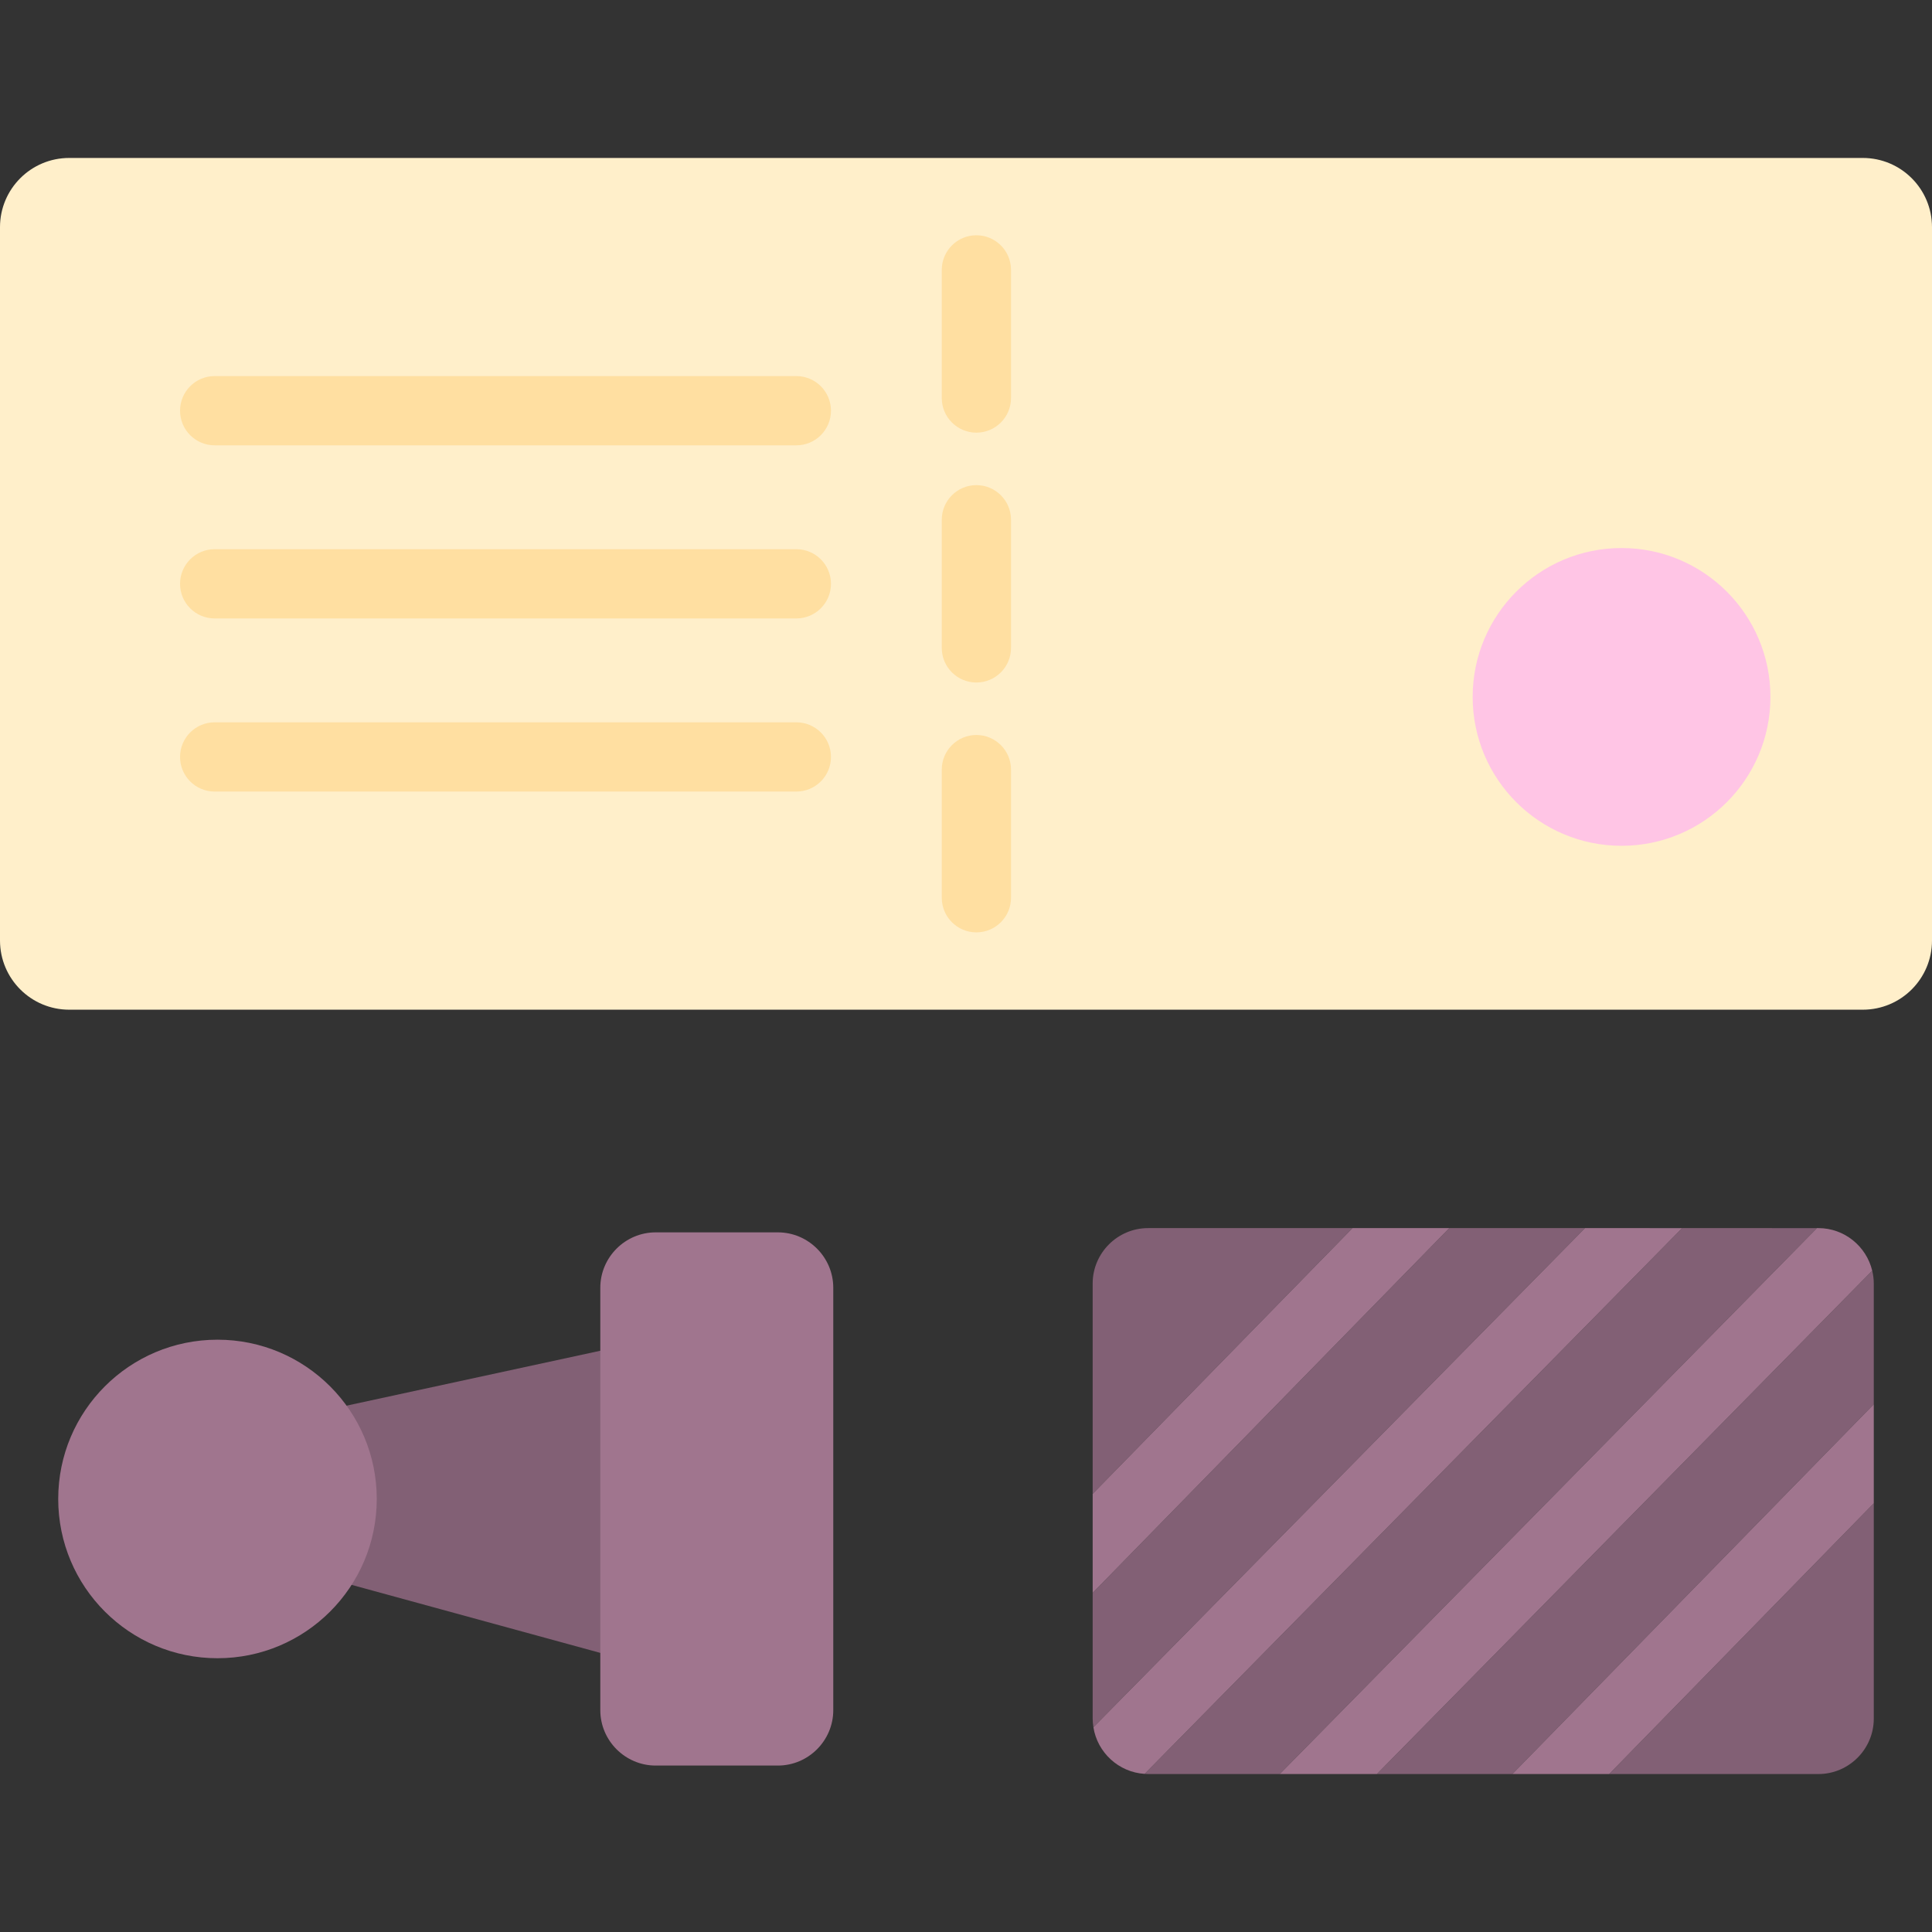 <?xml version="1.0" encoding="iso-8859-1"?>
<!-- Uploaded to: SVG Repo, www.svgrepo.com, Generator: SVG Repo Mixer Tools -->
<svg xmlns="http://www.w3.org/2000/svg" xmlns:xlink="http://www.w3.org/1999/xlink" version="1.1" id="Capa_1"  viewBox="0 0 418.479 418.479" xml:space="preserve" width="512" height="512">
<rect x="0" y="0" width="418.479" height="418.479" fill="#333333" stroke="none"/>
<g>
	<g>
		<path style="fill:#FFEFCA;" d="M403.487,34.213c8.28,0,14.992,6.712,14.992,14.992v154.507c0,8.28-6.712,14.992-14.992,14.992    H14.992C6.712,218.703,0,211.991,0,203.711V49.205c0-8.28,6.712-14.992,14.992-14.992H403.487z"/>
		<g>
			<g>
				<path style="fill:#FFDFA1;" d="M172.491,96.46H46.498c-4.142,0-7.5-3.358-7.5-7.5s3.358-7.5,7.5-7.5h125.994      c4.142,0,7.5,3.358,7.5,7.5S176.634,96.46,172.491,96.46z"/>
			</g>
			<g>
				<path style="fill:#FFDFA1;" d="M172.491,133.958H46.498c-4.142,0-7.5-3.358-7.5-7.5c0-4.142,3.358-7.5,7.5-7.5h125.994      c4.142,0,7.5,3.358,7.5,7.5C179.991,130.6,176.634,133.958,172.491,133.958z"/>
			</g>
			<g>
				<path style="fill:#FFDFA1;" d="M172.491,171.456H46.498c-4.142,0-7.5-3.358-7.5-7.5s3.358-7.5,7.5-7.5h125.994      c4.142,0,7.5,3.358,7.5,7.5S176.634,171.456,172.491,171.456z"/>
			</g>
		</g>
		<g>
			<g>
				<path style="fill:#FFDFA1;" d="M211.49,93.714c-4.142,0-7.5-3.358-7.5-7.5V58.46c0-4.142,3.358-7.5,7.5-7.5s7.5,3.358,7.5,7.5      v27.754C218.99,90.356,215.632,93.714,211.49,93.714z"/>
			</g>
			<g>
				<path style="fill:#FFDFA1;" d="M211.49,147.835c-4.142,0-7.5-3.358-7.5-7.5v-27.754c0-4.142,3.358-7.5,7.5-7.5      s7.5,3.358,7.5,7.5v27.754C218.99,144.478,215.632,147.835,211.49,147.835z"/>
			</g>
			<g>
				<path style="fill:#FFDFA1;" d="M211.49,201.956c-4.142,0-7.5-3.358-7.5-7.5v-27.754c0-4.142,3.358-7.5,7.5-7.5      s7.5,3.358,7.5,7.5v27.754C218.99,198.598,215.632,201.956,211.49,201.956z"/>
			</g>
		</g>
		<circle style="fill:#FFC5E5;" cx="351.233" cy="150.955" r="32.248"/>
	</g>
	<g>
		<g>
			<polygon style="fill:#826075;" points="67.607,340.95 141.203,361.081 140.554,290.299 69.555,305.667    "/>
		</g>
		<path style="fill:#A0758E;" d="M180.49,330.01v40.418c0,6.6-5.4,12-12,12h-26.462c-6.6,0-12-5.4-12-12v-91.494c0-6.6,5.4-12,12-12    h26.462c6.6,0,12,5.4,12,12v18.87V330.01z"/>
	</g>
	<circle style="fill:#A0758E;" cx="47.108" cy="324.681" r="34.498"/>
	<g>
		<path style="fill:#826075;" d="M405.869,278.013c0-0.958-0.126-1.885-0.34-2.779L298.242,384.266h29.341l78.287-80.106V278.013z"/>
		<path style="fill:#826075;" d="M364.367,266.013L247.94,384.229c0.245,0.015,0.488,0.037,0.736,0.037h28.522l116.361-118.253    H364.367z"/>
		<path style="fill:#826075;" d="M348.555,384.266h45.314c6.6,0,12-5.4,12-12v-46.646L348.555,384.266z"/>
		<path style="fill:#826075;" d="M248.676,266.013c-6.6,0-12,5.4-12,12v45.56l56.277-57.56H248.676z"/>
		<path style="fill:#826075;" d="M313.931,266.013l-77.255,79.017v27.236c0,0.634,0.064,1.252,0.16,1.86l106.477-108.113H313.931z"/>
		<polygon style="fill:#A0758E;" points="292.952,266.013 236.676,323.573 236.676,345.03 313.931,266.013   "/>
		<path style="fill:#A0758E;" d="M343.313,266.013L236.836,374.126c0.865,5.485,5.469,9.756,11.104,10.103l116.427-118.216H343.313z    "/>
		<path style="fill:#A0758E;" d="M393.869,266.013h-0.311L277.198,384.266h21.044l107.287-109.032    C404.265,269.965,399.512,266.013,393.869,266.013z"/>
		<polygon style="fill:#A0758E;" points="405.869,304.161 327.582,384.266 348.555,384.266 405.869,325.621   "/>
	</g>
</g>















</svg>